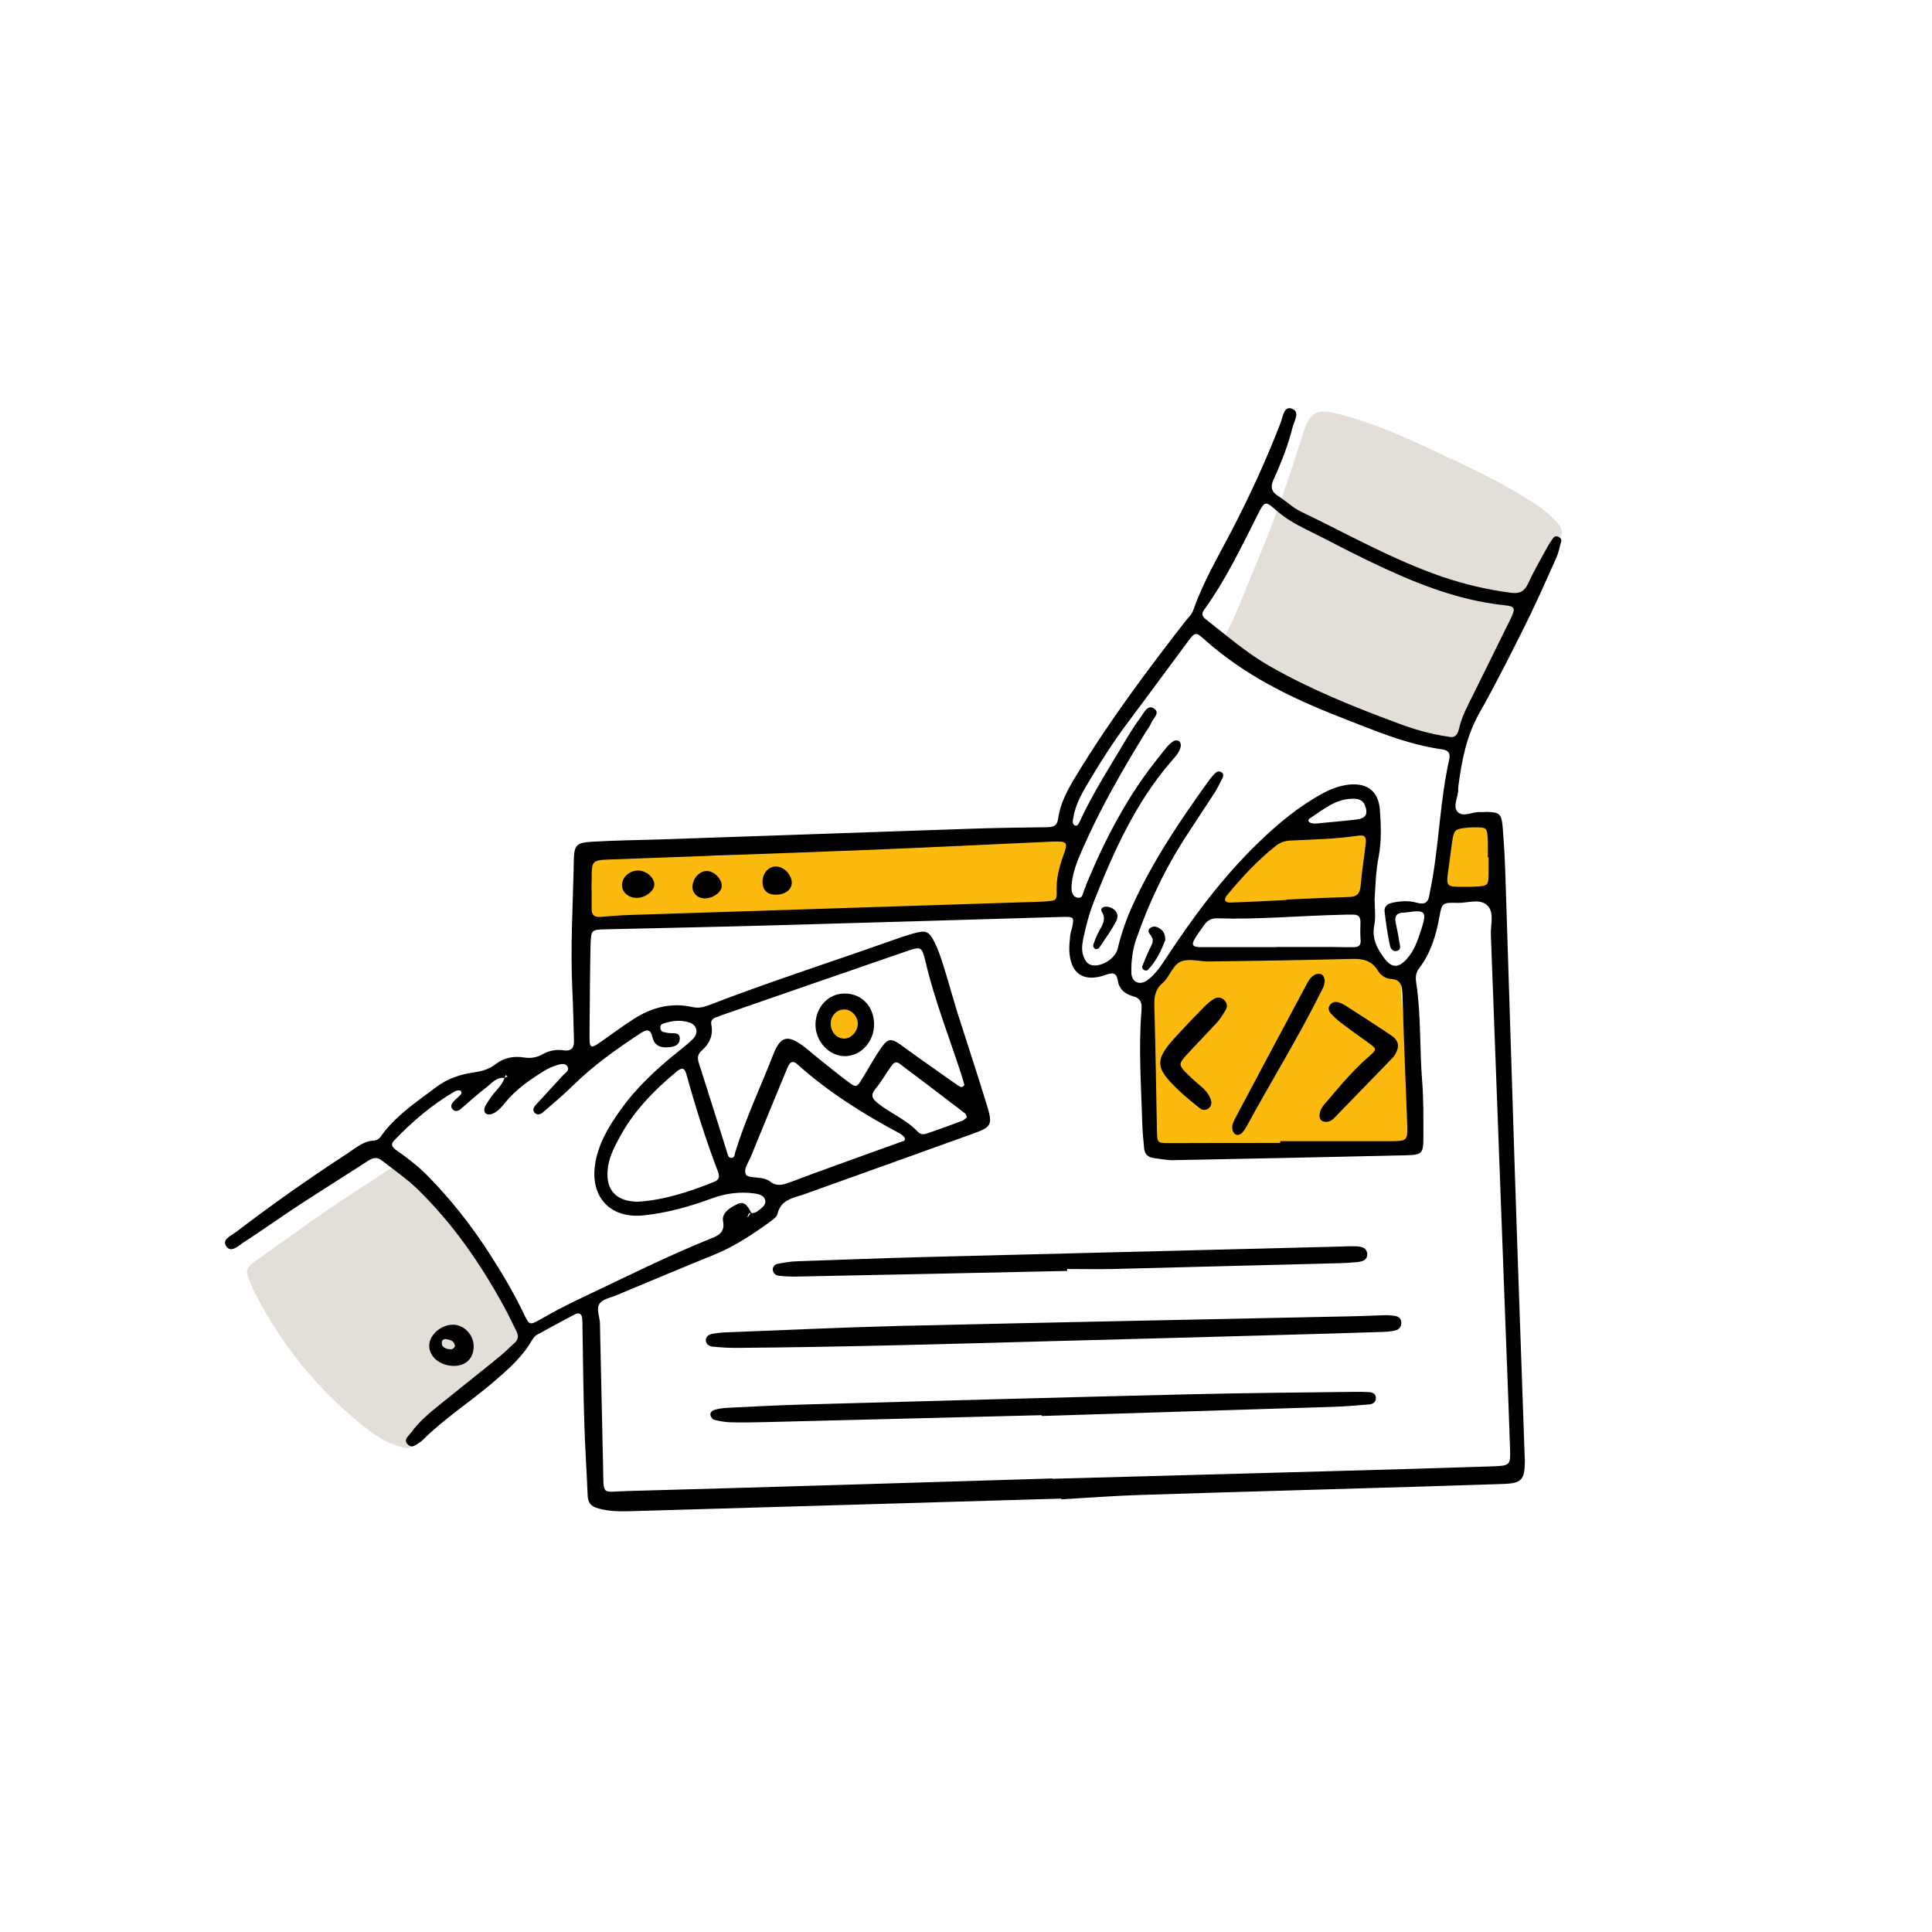 <svg width="120" height="120" viewBox="0 0 120 120" fill="none" xmlns="http://www.w3.org/2000/svg">
<g clip-path="url(#clip0_617_563)">
<path d="M79.63 59.29C80.68 59.47 82.33 59.41 83.97 59.41C85.22 59.41 85.92 60.35 86.88 60.86C87.1 60.98 87 61.3 87.02 61.55C87.23 64.01 87.43 66.46 87.37 68.93C87.36 69.58 87.75 70.34 87.32 70.84C86.92 71.299 86.18 70.879 85.58 70.919C82.42 71.129 79.26 71.219 76.1 71.09C74.96 71.04 73.81 71.23 72.66 71.29C71.44 71.36 71.2 71.189 71.39 69.99C71.71 67.93 71.55 65.879 71.32 63.849C71.12 62.13 71.77 60.83 72.88 59.65C73.13 59.39 73.43 59.319 73.77 59.3C73.98 59.289 74.18 59.29 74.39 59.29C75.92 59.29 77.48 59.29 79.63 59.29Z" fill="#FCBA0E"/>
<path d="M54.5 56.66C50.67 56.9 47.63 57.05 44.58 57.08C42.4 57.1 40.23 57.26 38.05 57.33C36.58 57.37 36.21 56.99 36.33 55.52C36.38 54.87 36.54 54.22 36.73 53.59C36.94 52.91 37.71 52.54 38.3 52.92C38.72 53.2 39.06 53.11 39.44 53.08C40.38 53.01 41.32 52.9 42.27 52.88C43.02 52.86 43.72 53.21 44.52 53.17C46.66 53.07 48.79 52.81 50.9 52.52C54.55 52.02 58.2 52.03 61.86 52.26C62.94 52.33 64 52.26 65.05 52.02C65.58 51.9 66.04 51.94 66.37 52.41C66.67 52.84 66.6 53.3 66.34 53.69C65.99 54.2 65.92 54.71 66.02 55.32C66.14 56.07 65.95 56.29 65.17 56.33C63.82 56.41 62.46 56.49 61.1 56.45C58.62 56.38 56.16 56.58 54.5 56.66Z" fill="#FCBA0E"/>
<path d="M81.72 51.85C82.54 51.81 83.36 51.86 84.18 51.69C84.77 51.57 85.12 51.87 84.95 52.43C84.69 53.33 84.69 54.17 84.91 55.07C85.06 55.68 84.77 56.01 84.11 56.04C81.45 56.17 78.8 56.66 76.12 56.33C75.96 56.31 75.78 56.32 75.63 56.27C75.34 56.17 75.24 55.94 75.45 55.71C76.46 54.57 77.46 53.44 78.51 52.33C78.82 52 79.29 51.87 79.75 51.85C80.41 51.84 81.07 51.85 81.72 51.85Z" fill="#FCBA0E"/>
<path d="M92.6 50.94C92.42 51.55 92.5 52.05 92.75 52.66C93.03 53.34 92.62 54.22 92.97 54.99C93.04 55.14 92.81 55.25 92.66 55.31C92.08 55.52 91.47 55.62 90.85 55.52C89.54 55.32 89.4 55.18 89.81 53.9C90.04 53.16 89.54 52.42 89.94 51.69C90.04 51.51 89.98 51.2 90.25 51.15C91 51 91.74 50.71 92.6 50.94Z" fill="#FCBA0E"/>
<path d="M52.57 64.58C52.03 64.61 51.38 64.08 51.36 63.58C51.34 63.05 51.79 62.49 52.27 62.44C52.86 62.38 53.74 63.01 53.74 63.5C53.76 63.97 53.12 64.55 52.57 64.58Z" fill="#FCBA0E"/>
<path d="M75.84 39.93C76.72 38.43 77.28 36.79 77.95 35.21C79.08 32.56 80.02 29.84 80.88 27.1C81.37 25.53 81.71 25.34 83.32 25.76C85.03 26.21 86.67 26.88 88.27 27.63C90.61 28.73 92.99 29.77 95.17 31.18C95.76 31.56 96.31 31.99 96.77 32.53C97.03 32.84 97.12 33.15 96.83 33.52C95.53 35.19 94.87 37.21 93.85 39.03C93.05 40.46 92.39 41.97 91.68 43.46C91.44 43.97 91.09 44.41 91.11 45.06C91.13 45.55 90.69 45.84 90.2 45.91C89.58 46 88.93 46 88.42 45.61C88.04 45.32 87.64 45.21 87.21 45.08C83.56 43.95 79.88 42.87 76.82 40.44C76.54 40.22 76.16 40.37 75.84 39.93Z" fill="#E3DED7"/>
<path d="M24.61 72.51C24.8 72.51 25.04 72.54 25.11 72.74C25.32 73.3 25.87 73.48 26.28 73.8C27 74.37 27.63 75 28.13 75.77C29.55 77.94 30.85 80.18 32.06 82.48C32.43 83.18 32.33 83.71 31.61 83.99C30.53 84.42 29.82 85.28 28.98 85.99C28.03 86.78 27.16 87.66 26.27 88.52C26.01 88.77 25.65 88.96 25.65 89.39C25.66 90.08 25.22 89.98 24.81 89.85C24.14 89.64 23.52 89.3 22.96 88.88C19.88 86.51 17.46 83.58 15.73 80.1C15.62 79.88 15.56 79.64 15.45 79.42C15.21 78.96 15.38 78.66 15.77 78.39C17.25 77.35 18.71 76.28 20.2 75.25C21.35 74.46 22.53 73.71 23.7 72.94C23.96 72.74 24.25 72.57 24.61 72.51Z" fill="#E3DED7"/>
<path d="M65.94 93.08C57.05 93.34 48.16 93.6 39.27 93.86C38.58 93.88 37.89 93.89 37.19 93.7C36.68 93.56 36.52 93.34 36.5 92.86C36.44 91.34 36.33 89.82 36.29 88.29C36.23 86.36 36.21 84.42 36.18 82.48C36.18 82.27 36.18 82.07 36.16 81.86C36.12 81.6 35.95 81.51 35.72 81.63C34.92 82.05 34.12 82.48 33.33 82.92C33.2 82.99 33.1 83.15 33.02 83.28C32.41 84.33 31.5 85.11 30.59 85.89C29.18 87.09 27.61 88.1 26.29 89.41C26.23 89.47 26.17 89.53 26.1 89.57C25.86 89.7 25.62 90 25.34 89.73C25.03 89.44 25.36 89.21 25.52 89C26.03 88.29 26.7 87.74 27.37 87.2C28.62 86.2 29.88 85.19 31.12 84.18C31.41 83.95 31.66 83.67 31.94 83.43C32.21 83.2 32.22 82.96 32.07 82.67C31.81 82.16 31.57 81.63 31.29 81.13C29.82 78.44 28.09 75.95 25.88 73.81C25.22 73.18 24.47 72.67 23.76 72.11C23.44 71.85 23.19 71.89 22.88 72.09C21.46 73.01 20.03 73.9 18.62 74.82C17.45 75.59 16.31 76.4 15.14 77.16C14.82 77.37 14.37 77.83 14.07 77.43C13.74 76.99 14.35 76.76 14.64 76.54C16.9 74.81 19.22 73.18 21.6 71.63C22.1 71.3 22.57 70.87 23.24 70.84C23.56 70.83 23.7 70.51 23.87 70.29C24.79 69.15 25.99 68.35 27.14 67.49C27.8 66.99 28.6 66.73 29.42 66.61C29.92 66.54 30.37 66.42 30.78 66.1C31.29 65.7 31.9 65.58 32.53 65.68C32.96 65.75 33.33 65.69 33.71 65.48C34.11 65.25 34.56 65.17 35.02 65.24C35.54 65.31 35.67 65.03 35.65 64.59C35.62 63.56 35.6 62.53 35.55 61.5C35.42 58.82 35.59 56.15 35.64 53.47C35.66 52.48 35.79 52.34 36.79 52.28C38.19 52.2 39.58 52.18 40.98 52.14C47.36 51.92 53.74 51.7 60.12 51.48C61.77 51.42 63.41 51.4 65.06 51.38C65.44 51.37 65.66 51.29 65.72 50.86C65.86 49.86 66.34 48.99 66.86 48.15C68.89 44.8 71.23 41.67 73.63 38.58C73.8 38.36 74.02 38.18 74.12 37.89C74.72 36.17 75.64 34.61 76.48 33C77.62 30.81 78.65 28.57 79.54 26.26C79.68 25.91 79.74 25.23 80.2 25.37C80.79 25.55 80.39 26.13 80.29 26.52C80.01 27.64 79.59 28.72 79.11 29.77C78.9 30.22 78.95 30.54 79.39 30.81C79.88 31.12 80.3 31.54 80.81 31.78C83.7 33.17 86.5 34.76 89.54 35.81C90.95 36.29 92.38 36.63 93.86 36.82C94.4 36.89 94.69 36.73 94.92 36.23C95.26 35.48 95.68 34.77 96.07 34.05C96.19 33.83 96.32 33.62 96.46 33.43C96.53 33.34 96.65 33.27 96.79 33.34C96.91 33.4 97.01 33.49 96.97 33.62C96.88 33.98 96.8 34.34 96.65 34.68C96.01 36.11 95.38 37.54 94.68 38.94C93.78 40.74 92.87 42.55 91.88 44.3C91.09 45.7 90.8 47.21 90.59 48.76C90.58 48.84 90.57 48.92 90.57 49.01C90.6 49.49 90.2 50.07 90.54 50.43C90.89 50.79 91.47 50.4 91.95 50.44C92.07 50.45 92.2 50.43 92.32 50.43C93.12 50.44 93.26 50.54 93.33 51.33C93.41 52.31 93.47 53.3 93.5 54.29C93.7 60.46 93.89 66.64 94.09 72.81C94.28 78.7 94.5 84.58 94.7 90.46C94.7 90.58 94.72 90.71 94.71 90.83C94.7 91.9 94.49 92.13 93.42 92.17C91.53 92.23 89.63 92.29 87.74 92.35C82.14 92.52 76.54 92.67 70.95 92.85C69.26 92.9 67.58 93.03 65.89 93.13C65.94 93.09 65.94 93.08 65.94 93.08ZM46.41 75.66C46.49 75.55 46.56 75.44 46.64 75.33C46.82 75.37 46.96 75.31 47.09 75.2C47.32 75.02 47.61 74.84 47.52 74.52C47.43 74.22 47.1 74.16 46.81 74.12C45.94 74.01 45.09 74.12 44.26 74.42C42.87 74.93 41.45 75.34 39.96 75.49C37.92 75.7 36.66 74.37 36.96 72.33C37.15 71.07 37.78 70.01 38.5 69C39.5 67.57 40.77 66.4 42.13 65.31C42.45 65.05 42.78 64.8 43.06 64.51C43.4 64.15 43.29 63.68 42.85 63.52C42.29 63.32 41.71 63.4 41.16 63.59C41.03 63.64 41 63.77 41.02 63.89C41.03 63.96 41.09 64.06 41.15 64.08C41.3 64.13 41.46 64.16 41.62 64.17C41.9 64.19 42.25 64.11 42.22 64.56C42.19 64.92 41.88 65.01 41.59 65.04C41.1 65.1 40.66 64.99 40.53 64.44C40.4 63.85 40.12 63.95 39.75 64.2C38.27 65.17 36.83 66.2 35.56 67.45C34.97 68.03 34.34 68.56 33.72 69.09C33.56 69.23 33.34 69.29 33.18 69.08C33.07 68.93 33.16 68.76 33.27 68.64C33.82 68.03 34.39 67.43 34.94 66.82C35.09 66.65 35.41 66.5 35.24 66.23C35.09 66 34.78 66.1 34.55 66.17C34.28 66.26 34.01 66.38 33.77 66.53C32.9 67.08 32.05 67.66 31.39 68.47C31.16 68.75 30.92 69.05 30.56 69.19C30.46 69.23 30.31 69.24 30.22 69.19C30.05 69.1 30.06 68.9 30.12 68.75C30.2 68.56 30.33 68.4 30.44 68.23C30.72 67.78 31.18 67.46 31.34 66.94C31.4 66.92 31.47 66.89 31.53 66.87C31.49 66.84 31.45 66.8 31.41 66.77C31.39 66.83 31.36 66.89 31.34 66.95C30.82 66.89 30.53 67.3 30.18 67.56C29.63 67.98 29.12 68.46 28.58 68.91C28.44 69.02 28.27 69.05 28.13 68.92C27.99 68.79 28.01 68.62 28.12 68.48C28.22 68.35 28.35 68.25 28.47 68.13C28.57 68.02 28.75 67.92 28.62 67.76C28.58 67.71 28.37 67.72 28.28 67.77C26.85 68.6 25.6 69.66 24.46 70.86C24.22 71.12 24.42 71.3 24.63 71.45C25.3 71.92 25.96 72.42 26.54 73.01C27.96 74.45 29.21 76.03 30.31 77.72C31.11 78.96 31.88 80.23 32.52 81.57C32.87 82.3 32.88 82.34 33.58 81.94C34.47 81.42 35.39 80.96 36.32 80.52C38.88 79.31 41.42 78.03 44.05 76.97C44.53 76.77 45.05 76.63 44.91 75.85C44.82 75.36 45.28 75.06 45.69 74.84C46.15 74.6 46.34 74.71 46.67 75.34C46.48 75.34 46.44 75.46 46.45 75.62C46.38 75.68 46.34 75.63 46.39 75.6C46.53 75.55 46.33 75.52 46.41 75.66ZM65.37 91.83C65.37 91.84 65.37 91.84 65.37 91.85C71.09 91.69 76.81 91.54 82.53 91.38C85.9 91.29 89.28 91.19 92.65 91.08C93.82 91.04 93.83 91.02 93.79 89.9C93.71 87.47 93.61 85.05 93.52 82.62C93.21 74.43 92.91 66.25 92.6 58.06C92.58 57.45 92.82 56.7 92.41 56.27C91.95 55.77 91.16 56.1 90.53 56.08C89.58 56.05 89.56 56.08 89.4 56.97C89.19 58.12 88.86 59.21 88.14 60.15C87.91 60.45 87.92 60.76 87.97 61.08C88.27 63.08 88.17 65.11 88.33 67.12C88.42 68.23 88.41 69.34 88.41 70.45C88.41 71.69 88.39 71.73 87.21 71.76C82.44 71.87 77.66 71.97 72.89 72.06C72.48 72.07 72.08 71.98 71.67 71.93C71.29 71.88 71.08 71.67 71.06 71.28C71.02 70.79 70.96 70.3 70.95 69.8C70.88 67.46 70.71 65.11 70.9 62.77C70.94 62.31 70.87 62 70.35 61.87C69.89 61.75 69.51 61.43 69.44 60.95C69.34 60.31 69.03 60.43 68.59 60.58C67.3 61.01 66.5 60.47 66.42 59.11C66.4 58.78 66.44 58.45 66.47 58.13C66.49 57.93 66.57 57.73 66.61 57.53C66.71 56.98 66.68 56.94 66.06 56.95C65.94 56.95 65.81 56.96 65.69 56.96C59.85 57.13 54 57.31 48.16 57.47C44.66 57.57 41.16 57.64 37.67 57.72C36.74 57.74 36.71 57.74 36.68 58.68C36.64 60.37 36.64 62.05 36.62 63.74C36.62 64.03 36.61 64.32 36.62 64.6C36.63 65.05 36.74 65.1 37.13 64.84C37.88 64.33 38.6 63.78 39.36 63.29C40.47 62.58 41.69 62.25 43.01 62.55C43.36 62.63 43.65 62.57 43.96 62.46C47.76 60.99 51.64 59.75 55.47 58.39C55.9 58.24 56.32 58.09 56.76 57.97C57.5 57.76 57.7 57.84 58.04 58.51C58.26 58.95 58.42 59.42 58.57 59.89C58.88 60.87 59.15 61.86 59.45 62.84C60.07 64.8 60.72 66.75 61.32 68.72C61.66 69.84 61.57 70 60.53 70.38C57.01 71.65 53.49 72.91 49.97 74.17C49.29 74.41 48.51 74.49 48.29 75.4C48.24 75.6 47.98 75.78 47.78 75.92C46.71 76.69 45.62 77.42 44.39 77.92C42.33 78.75 40.29 79.62 38.24 80.47C37.86 80.63 37.36 80.69 37.19 81.06C37.06 81.35 37.23 81.77 37.26 82.13C37.27 82.25 37.27 82.38 37.27 82.5C37.33 85.38 37.4 88.26 37.46 91.14C37.5 92.96 37.34 92.65 38.98 92.61C47.76 92.37 56.57 92.1 65.37 91.83ZM85.38 55.87C85.38 56.4 85.46 56.96 85.36 57.47C85.2 58.29 85.53 58.92 85.98 59.52C86.45 60.14 86.86 60.14 87.39 59.55C87.84 59.05 88.05 58.42 88.26 57.79C88.65 56.6 88.55 56.49 87.36 56.67C87.28 56.68 87.2 56.69 87.11 56.69C86.73 56.71 86.62 56.93 86.68 57.27C86.76 57.67 86.85 58.07 86.91 58.48C86.94 58.69 87.08 59.01 86.72 59.07C86.48 59.11 86.35 58.87 86.32 58.68C86.18 58 86.08 57.31 86 56.62C85.96 56.34 86.14 56.16 86.41 56.09C86.94 55.96 87.48 55.92 88 56.07C88.46 56.2 88.7 56.09 88.78 55.61C88.82 55.33 88.89 55.05 88.94 54.76C89.39 52.25 89.45 49.68 90.01 47.19C90.11 46.72 89.91 46.59 89.54 46.54C87.32 46.22 85.28 45.34 83.21 44.53C80.16 43.34 77.26 41.92 74.8 39.71C74.28 39.24 74.23 39.25 73.78 39.85C72.55 41.5 71.34 43.16 70.1 44.81C69.13 46.09 68.28 47.45 67.46 48.83C67.11 49.43 66.79 50.06 66.67 50.76C66.64 50.94 66.56 51.21 66.79 51.28C66.95 51.33 67.03 51.09 67.1 50.95C67.92 49.19 68.97 47.57 69.96 45.9C70.23 45.44 70.53 44.99 70.84 44.56C71.05 44.28 71.27 43.76 71.65 43.99C72.11 44.26 71.61 44.62 71.49 44.93C71.42 45.12 71.28 45.28 71.17 45.46C69.73 47.81 68.35 50.19 67.24 52.73C66.92 53.45 66.63 54.17 66.56 54.96C66.53 55.29 66.56 55.7 66.95 55.76C67.3 55.81 67.26 55.36 67.4 55.14C67.44 55.07 67.45 54.98 67.48 54.91C68.67 52.05 70.09 49.32 72.07 46.91C72.33 46.59 72.55 46.24 72.91 46.02C72.99 45.97 73.17 45.98 73.24 46.04C73.32 46.1 73.36 46.26 73.34 46.36C73.25 46.78 72.93 47.07 72.67 47.38C70.53 49.89 69.19 52.85 67.99 55.88C67.67 56.68 67.44 57.52 67.27 58.37C67.2 58.74 67.17 59.11 67.32 59.46C67.42 59.7 67.56 59.9 67.83 59.95C68.42 60.07 69.28 59.53 69.42 58.93C69.65 57.97 69.97 57.04 70.39 56.14C71.62 53.47 73.24 51.05 74.95 48.67C75.09 48.47 75.24 48.27 75.41 48.09C75.52 47.97 75.67 47.86 75.84 47.95C76.02 48.04 76 48.21 75.91 48.37C75.76 48.66 75.62 48.96 75.44 49.24C74.88 50.1 74.31 50.96 73.75 51.82C72.41 53.86 71.37 56.04 70.57 58.34C70.34 59.01 70.26 59.71 70.27 60.4C70.28 61.03 70.81 61.24 71.31 60.85C71.8 60.47 72.14 59.95 72.48 59.43C74.16 56.88 75.98 54.44 78.18 52.32C79.4 51.14 80.69 50.07 82.19 49.26C82.7 48.99 83.24 48.79 83.82 48.73C84.96 48.63 85.63 49.17 85.71 50.33C85.78 51.27 85.81 52.22 85.64 53.16C85.46 54.06 85.43 54.96 85.38 55.87ZM89.98 45.76C90.34 45.86 90.53 45.66 90.62 45.27C90.79 44.5 91.17 43.81 91.52 43.11C92.28 41.56 93.05 40.02 93.81 38.47C94.15 37.77 94.12 37.66 93.43 37.59C90.4 37.27 87.64 36.11 84.93 34.8C83.64 34.18 82.37 33.49 81.08 32.86C80.45 32.55 79.85 32.2 79.32 31.74C78.59 31.11 78.57 31.07 78.12 31.96C77.1 33.98 76.13 36.02 74.8 37.86C74.61 38.12 74.66 38.28 74.9 38.47C76.2 39.48 77.43 40.56 78.87 41.38C81.41 42.83 84.12 43.92 86.85 44.93C87.83 45.3 88.86 45.6 89.98 45.76ZM79.52 70.99C79.52 70.95 79.52 70.91 79.52 70.88C81.78 70.88 84.05 70.88 86.31 70.88C87.44 70.88 87.44 70.87 87.4 69.71C87.3 67.08 87.19 64.45 87.11 61.82C87.09 61.28 87.06 60.84 86.37 60.8C86.03 60.78 85.74 60.55 85.57 60.27C85.16 59.61 84.58 59.54 83.88 59.56C80.96 59.64 78.04 59.68 75.12 59.72C74.55 59.73 73.92 59.53 73.41 59.7C72.83 59.89 72.68 60.66 72.21 61.06C71.75 61.45 71.68 61.92 71.7 62.48C71.77 65.07 71.81 67.66 71.86 70.25C71.88 71 71.89 71 72.63 71C74.91 70.99 77.22 70.99 79.52 70.99ZM36.74 55.25H36.75C36.75 55.66 36.75 56.07 36.75 56.48C36.75 56.85 36.95 56.98 37.3 56.95C37.92 56.9 38.53 56.85 39.15 56.83C47.29 56.56 55.44 56.31 63.58 56.04C64.03 56.03 64.49 56.02 64.94 55.99C65.62 55.94 65.65 55.93 65.63 55.29C65.61 54.53 65.8 53.83 66.05 53.13C66.35 52.3 66.3 52.25 65.38 52.27C65.26 52.27 65.13 52.29 65.01 52.29C61.31 52.46 57.61 52.64 53.91 52.79C48.61 53 43.3 53.18 38 53.38C36.76 53.42 36.75 53.43 36.75 54.64C36.74 54.84 36.74 55.04 36.74 55.25ZM59.9 67.38C59.83 67.15 59.77 66.91 59.69 66.68C58.94 64.38 58.05 62.12 57.49 59.75C57.26 58.77 57.21 58.77 56.26 59.1C52.45 60.41 48.65 61.73 44.84 63.05C44.72 63.09 44.61 63.15 44.49 63.18C44.27 63.25 44.13 63.39 44.18 63.63C44.32 64.31 44.06 64.84 43.57 65.27C43.32 65.49 43.31 65.73 43.41 66.04C44 67.88 44.58 69.72 45.16 71.57C45.21 71.72 45.23 71.93 45.43 71.92C45.64 71.91 45.63 71.7 45.67 71.56C46.31 69.47 47.25 67.5 48.04 65.47C48.48 64.35 48.93 64.26 49.9 64.98C50.2 65.2 50.47 65.45 50.76 65.68C51.4 66.19 52.04 66.72 52.7 67.21C53.17 67.56 53.22 67.54 53.54 67.02C53.95 66.36 54.32 65.66 54.77 65.03C55.17 64.47 55.4 64.5 55.98 64.92C57.14 65.77 58.32 66.59 59.5 67.42C59.61 67.48 59.77 67.62 59.9 67.38ZM56.18 70.64C56.12 70.59 56.04 70.49 55.94 70.43C53.65 69.21 51.46 67.84 49.52 66.1C49.18 65.8 49.02 66.05 48.9 66.34C48.15 68.16 47.39 69.98 46.65 71.81C46.5 72.19 46.16 72.61 46.33 72.95C46.43 73.15 47 73.11 47.36 73.19C47.52 73.23 47.69 73.28 47.81 73.37C48.27 73.75 48.7 73.57 49.19 73.39C51.03 72.69 52.89 72.04 54.75 71.36C55.17 71.21 55.6 71.06 56.02 70.9C56.11 70.89 56.27 70.86 56.18 70.64ZM39.64 74.64C41.23 74.54 42.83 74.03 44.39 73.39C44.7 73.26 44.69 73.04 44.6 72.79C43.84 70.8 43.2 68.77 42.63 66.71C42.52 66.32 42.35 66.28 42.01 66.57C40.58 67.76 39.3 69.08 38.43 70.74C38.1 71.35 37.79 71.98 37.74 72.7C37.64 73.94 38.29 74.64 39.64 74.64ZM79.9 55.9C79.9 55.89 79.9 55.89 79.9 55.88C80.06 55.87 80.23 55.86 80.39 55.85C81.54 55.8 82.69 55.75 83.84 55.71C84.29 55.7 84.47 55.49 84.51 55.03C84.58 54.17 84.72 53.32 84.82 52.46C84.88 51.97 84.79 51.84 84.31 51.91C82.92 52.12 81.52 52.14 80.13 52.21C79.78 52.23 79.5 52.33 79.23 52.55C78.09 53.45 77.12 54.51 76.2 55.62C75.99 55.88 76.09 56.08 76.44 56.06C77.6 56.02 78.75 55.96 79.9 55.9ZM79.27 58.83V58.82C80.42 58.82 81.57 58.82 82.72 58.82C83.17 58.82 83.62 58.84 84.07 58.83C84.34 58.83 84.54 58.76 84.51 58.41C84.48 58.04 84.49 57.67 84.5 57.3C84.51 57.01 84.41 56.82 84.1 56.81C83.81 56.8 83.53 56.81 83.24 56.82C80.7 56.88 78.16 57.12 75.61 57.04C75.23 57.03 74.99 57.17 74.79 57.46C74.61 57.73 74.4 57.99 74.23 58.27C73.98 58.68 74.06 58.83 74.58 58.83C76.15 58.83 77.71 58.83 79.27 58.83ZM60.05 69.4C60.01 69.3 60.01 69.21 59.96 69.17C58.6 68.13 57.23 67.08 55.85 66.05C55.63 65.89 55.47 66.05 55.35 66.23C55.02 66.7 54.73 67.2 54.37 67.64C54.05 68.03 54.18 68.25 54.53 68.53C55.33 69.16 56.31 69.55 57.02 70.31C57.23 70.53 57.48 70.44 57.7 70.36C58.4 70.12 59.09 69.87 59.78 69.61C59.88 69.57 59.96 69.47 60.05 69.4ZM92.46 53.25C92.44 53.25 92.42 53.25 92.41 53.25C92.41 52.92 92.42 52.59 92.41 52.27C92.38 51.38 92.36 51.38 91.51 51.39C91.35 51.39 91.18 51.4 91.02 51.42C90.37 51.5 90.3 51.57 90.2 52.26C90.12 52.83 90.05 53.4 89.97 53.96C89.81 55.09 89.8 55.09 91 55.08C91.2 55.08 91.41 55.08 91.61 55.07C92.43 55.03 92.45 55 92.46 54.23C92.46 53.9 92.46 53.58 92.46 53.25ZM81.76 51.15C82.64 51.06 83.45 51 84.26 50.9C84.85 50.83 84.99 50.54 84.77 50C84.63 49.68 84.38 49.62 84.08 49.61C82.98 49.59 82.2 50.28 81.36 50.83C81.28 50.88 81.23 50.95 81.29 51.03C81.33 51.08 81.41 51.12 81.48 51.13C81.59 51.16 81.71 51.15 81.76 51.15Z" fill="black"/>
<path d="M28.18 84.84C27.32 84.83 26.63 84.25 26.66 83.55C26.69 82.91 27.37 82.3 28.1 82.28C28.8 82.26 29.42 82.89 29.42 83.62C29.42 84.37 28.94 84.84 28.18 84.84ZM28.26 83.61C28.23 83.3 27.99 83.23 27.75 83.18C27.63 83.15 27.48 83.2 27.45 83.32C27.39 83.63 27.6 83.75 27.87 83.8C28.04 83.83 28.18 83.8 28.26 83.61Z" fill="black"/>
<path d="M65.35 83.3C58.81 83.48 52.27 83.67 45.72 83.72C45.23 83.72 44.73 83.69 44.25 83.64C44.05 83.62 43.85 83.49 43.84 83.25C43.83 83.01 44.04 82.89 44.23 82.85C44.55 82.79 44.88 82.76 45.21 82.75C48.71 82.62 52.2 82.45 55.7 82.36C65.08 82.14 74.47 81.96 83.85 81.76C84.55 81.75 85.25 81.71 85.95 81.69C86.19 81.68 86.44 81.7 86.68 81.74C86.9 81.78 87.04 81.94 87.04 82.17C87.04 82.4 86.9 82.58 86.69 82.63C86.41 82.7 86.12 82.72 85.84 82.73C83.7 82.8 81.56 82.86 79.42 82.92C74.73 83.05 70.04 83.18 65.35 83.3Z" fill="black"/>
<path d="M64.7 87.9C58.98 88.04 53.27 88.19 47.55 88.33C46.81 88.35 46.07 88.36 45.33 88.34C45.01 88.33 44.68 88.26 44.36 88.19C44.27 88.17 44.17 88.04 44.14 87.94C44.07 87.74 44.24 87.61 44.38 87.57C44.65 87.49 44.94 87.45 45.23 87.44C46.87 87.36 48.52 87.27 50.16 87.23C58.1 87.01 66.03 86.79 73.97 86.6C77.38 86.52 80.8 86.49 84.21 86.45C84.5 86.45 84.79 86.45 85.07 86.47C85.3 86.49 85.47 86.61 85.46 86.85C85.45 87.09 85.27 87.21 85.05 87.23C84.31 87.29 83.57 87.36 82.83 87.38C76.79 87.57 70.74 87.76 64.7 87.95C64.7 87.93 64.7 87.92 64.7 87.9Z" fill="black"/>
<path d="M66.28 78.94C60.68 79.06 55.09 79.18 49.49 79.29C49.12 79.3 48.75 79.28 48.38 79.24C48.17 79.22 48 79.07 48 78.84C48 78.65 48.15 78.53 48.3 78.5C48.7 78.42 49.11 78.35 49.52 78.34C52.11 78.25 54.7 78.15 57.3 78.08C65.9 77.86 74.5 77.65 83.1 77.43C83.47 77.42 83.84 77.4 84.21 77.41C84.55 77.42 84.92 77.49 84.92 77.92C84.92 78.28 84.59 78.36 84.3 78.39C83.93 78.43 83.56 78.45 83.19 78.46C78.5 78.58 73.81 78.7 69.12 78.82C68.17 78.84 67.23 78.82 66.28 78.82C66.28 78.86 66.28 78.9 66.28 78.94Z" fill="black"/>
<path d="M68.06 58.96C67.94 58.9 67.87 58.79 67.91 58.67C68 58.4 68.11 58.13 68.24 57.88C68.44 57.49 68.74 57.14 68.44 56.63C68.3 56.39 68.59 56.28 68.79 56.32C69.29 56.41 69.55 56.79 69.33 57.21C69.03 57.79 68.64 58.32 68.27 58.87C68.24 58.93 68.13 58.94 68.06 58.96Z" fill="black"/>
<path d="M72.379 58.39C72.129 59.02 71.829 59.72 71.26 60.27C71.219 60.3 71.1 60.28 71.04 60.24C70.98 60.2 70.919 60.09 70.939 60.04C71.09 59.66 71.24 59.28 71.419 58.92C71.54 58.66 71.71 58.43 71.499 58.13C71.389 57.98 71.21 57.78 71.469 57.62C71.71 57.47 71.939 57.59 72.139 57.75C72.29 57.88 72.37 58.06 72.379 58.39Z" fill="black"/>
<path d="M82.25 69.67C82 69.62 81.94 69.44 81.96 69.22C81.99 68.87 82.23 68.62 82.44 68.38C83.27 67.41 84.08 66.43 85.06 65.59C85.54 65.18 85.51 65.15 85.01 64.78C84.44 64.37 83.87 63.97 83.31 63.54C83.08 63.37 82.87 63.17 82.67 62.96C82.52 62.8 82.47 62.59 82.62 62.4C82.76 62.22 82.98 62.2 83.18 62.27C83.33 62.32 83.48 62.4 83.62 62.49C84.55 63.09 85.49 63.69 86.41 64.31C86.89 64.63 86.94 65 86.66 65.48C86.62 65.55 86.58 65.62 86.52 65.68C85.32 66.92 84.12 68.16 82.91 69.4C82.74 69.59 82.53 69.72 82.25 69.67Z" fill="black"/>
<path d="M82.28 60.9C82.28 61.2 82.13 61.45 82 61.7C80.59 64.53 78.92 67.21 77.42 69.98C77.34 70.12 77.25 70.26 77.14 70.37C77.02 70.49 76.84 70.54 76.7 70.43C76.62 70.37 76.55 70.23 76.54 70.12C76.5 69.82 76.67 69.57 76.8 69.31C78.22 66.63 79.65 63.96 81.08 61.28C81.23 61 81.37 60.68 81.69 60.53C81.79 60.48 81.93 60.48 82.04 60.5C82.22 60.57 82.26 60.74 82.28 60.9Z" fill="black"/>
<path d="M75.24 68.46C75.24 68.66 75.16 68.8 75.01 68.88C74.85 68.97 74.67 68.95 74.54 68.85C74.09 68.49 73.64 68.13 73.22 67.73C71.7 66.29 71.69 65.83 73.13 64.28C73.66 63.71 74.2 63.14 74.75 62.58C74.95 62.38 75.17 62.18 75.41 62.04C75.63 61.91 75.89 61.94 76.08 62.16C76.23 62.34 76.24 62.55 76.13 62.73C75.96 63.01 75.79 63.29 75.57 63.53C74.96 64.2 74.32 64.84 73.71 65.51C73.19 66.08 73.2 66.17 73.76 66.72C74.08 67.04 74.43 67.33 74.77 67.63C75 67.87 75.19 68.13 75.24 68.46Z" fill="black"/>
<path d="M39.62 54.07C40.12 54.06 40.62 54.48 40.64 54.92C40.66 55.31 40.13 55.74 39.61 55.77C39.12 55.8 38.68 55.48 38.64 55.06C38.58 54.55 39.04 54.08 39.62 54.07Z" fill="black"/>
<path d="M48.12 55.57C47.64 55.55 47.37 55.27 47.36 54.79C47.36 54.22 47.75 53.79 48.24 53.82C48.71 53.85 49.16 54.33 49.18 54.81C49.19 55.27 48.73 55.6 48.12 55.57Z" fill="black"/>
<path d="M44.83 55.04C44.81 55.44 44.24 55.83 43.72 55.8C43.32 55.78 43.01 55.47 43.01 55.1C43.01 54.58 43.43 54.1 43.89 54.1C44.35 54.09 44.84 54.59 44.83 55.04Z" fill="black"/>
<path d="M54.29 63.61C54.3 64.68 53.5 65.58 52.5 65.6C51.53 65.62 50.66 64.71 50.65 63.66C50.65 62.57 51.44 61.71 52.45 61.71C53.51 61.7 54.28 62.5 54.29 63.61ZM52.46 64.51C52.88 64.49 53.27 64.06 53.28 63.6C53.29 63.14 52.9 62.71 52.46 62.7C51.95 62.69 51.56 63.12 51.6 63.66C51.64 64.16 52.01 64.52 52.46 64.51Z" fill="black"/>
</g>
<defs>
<clipPath id="clip0_617_563">
<rect width="120" height="120" fill="white"/>
</clipPath>
</defs>
</svg>
